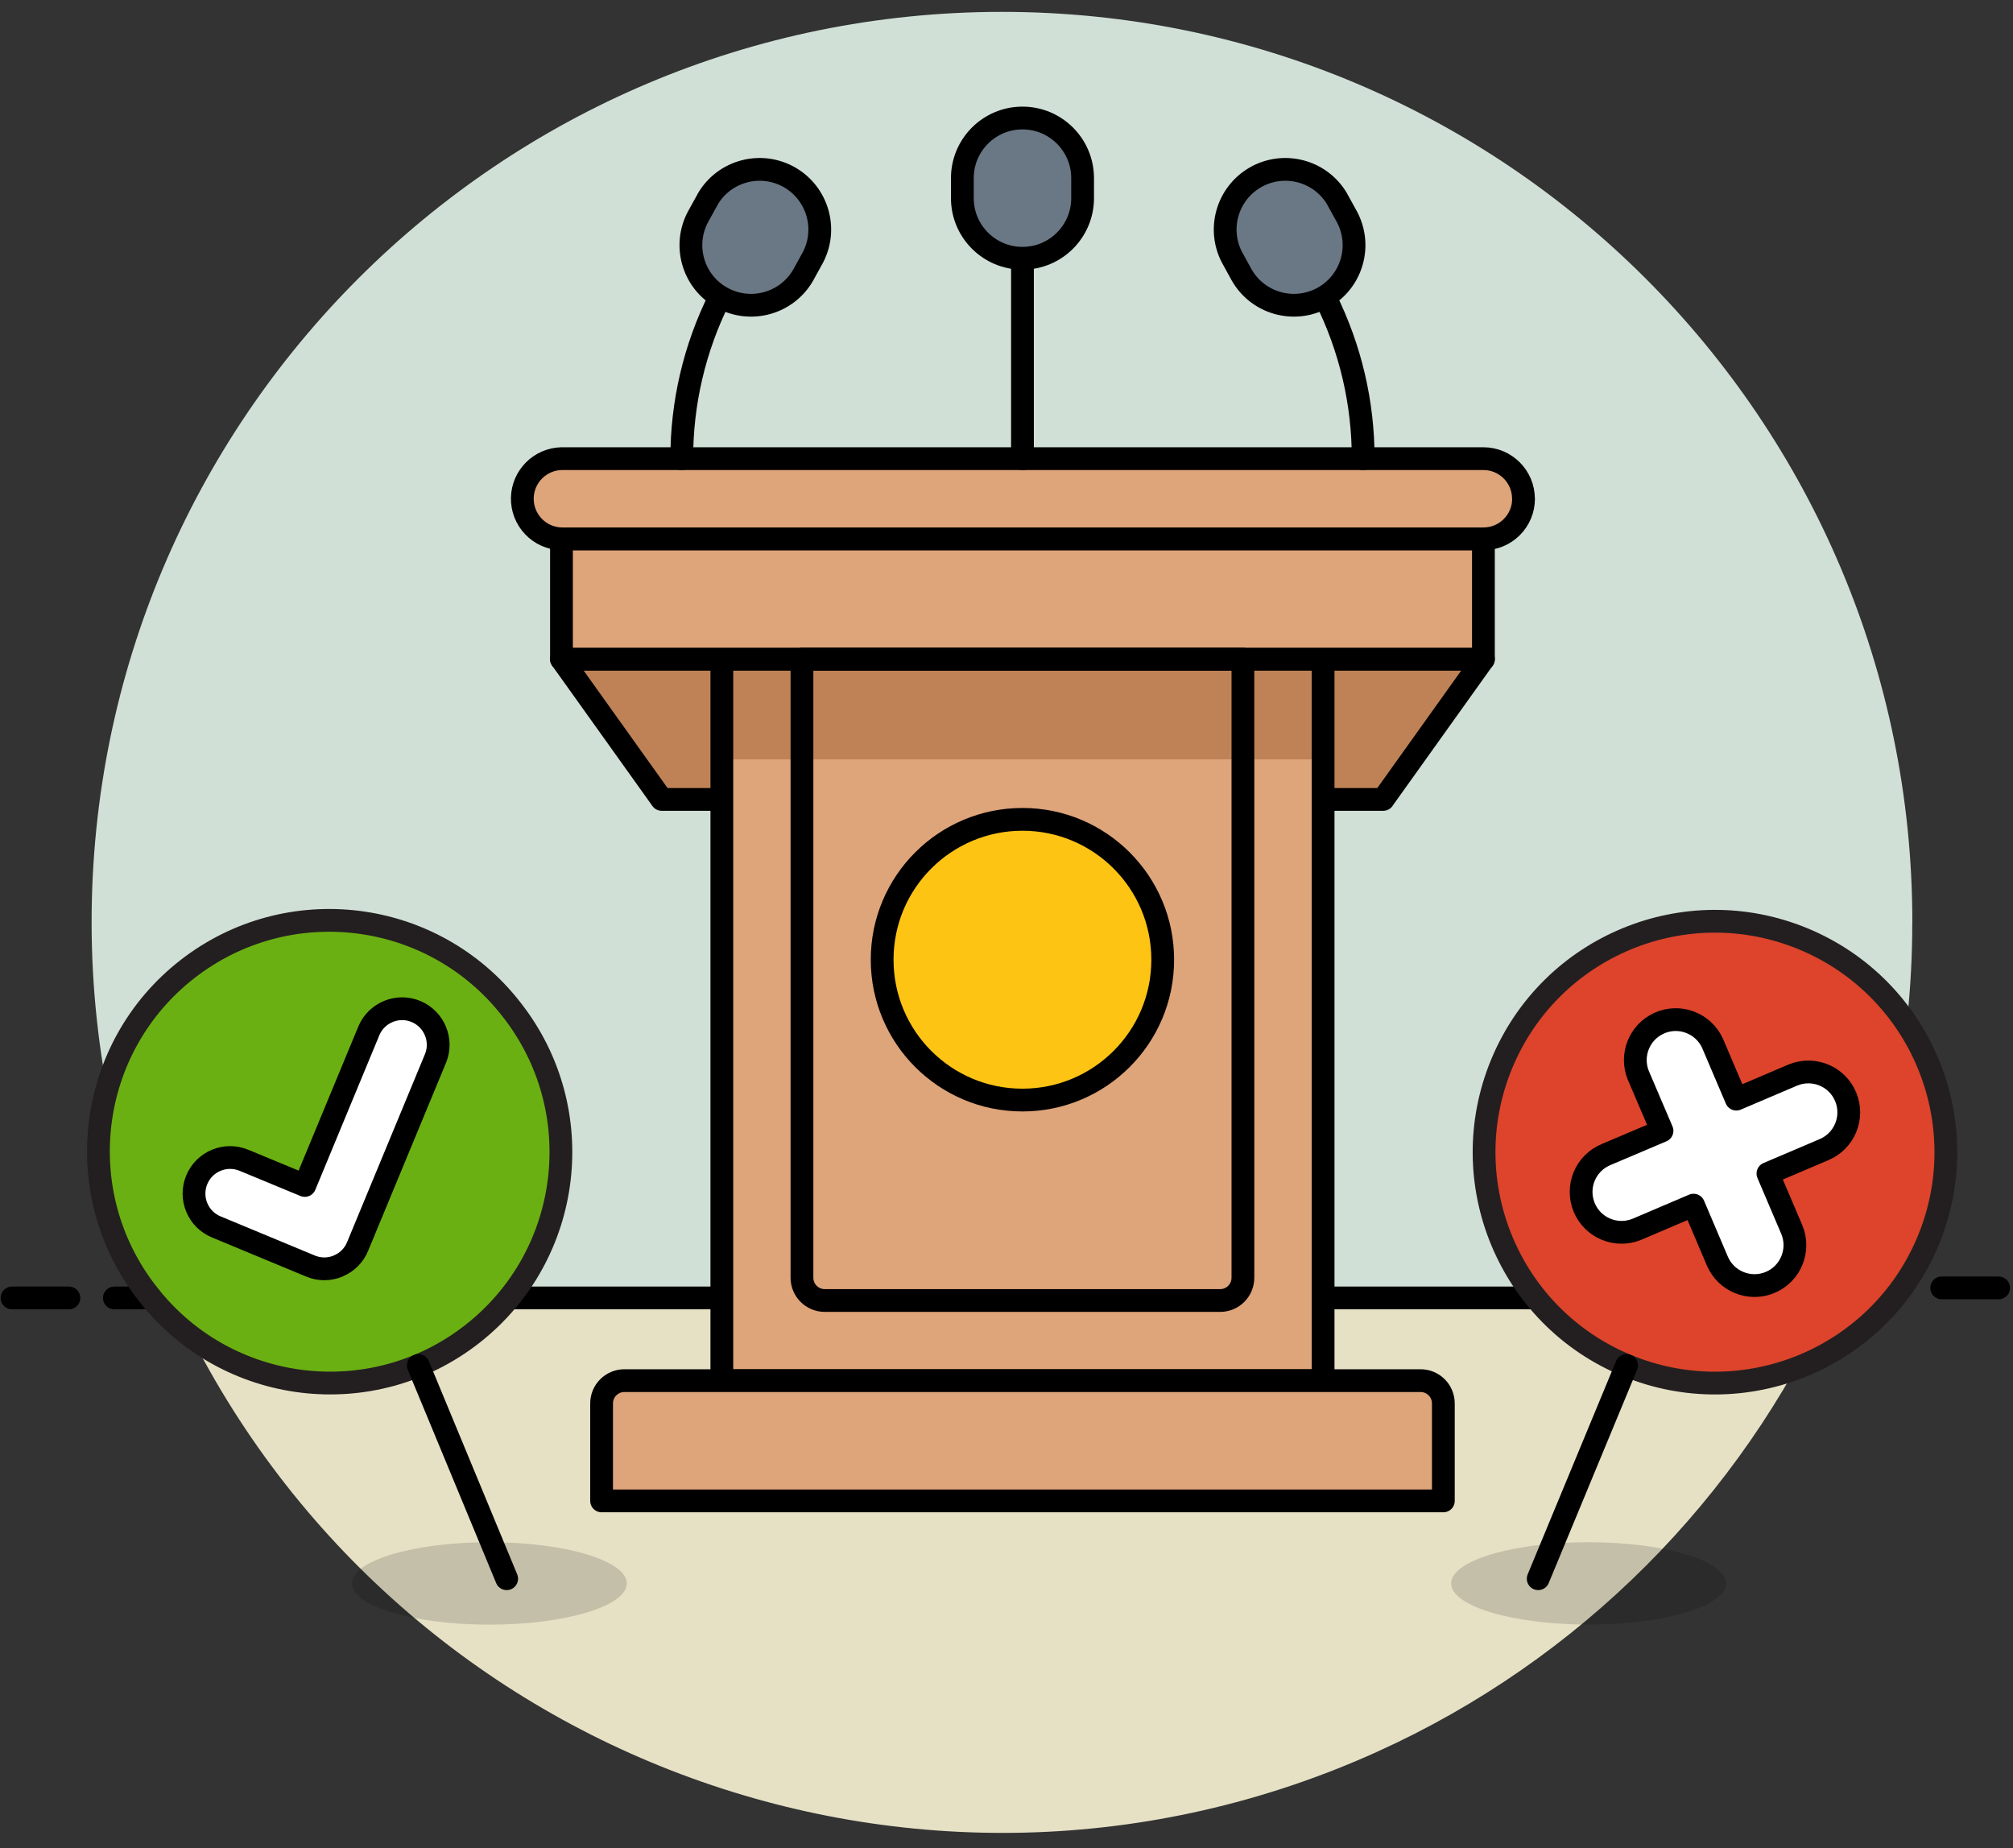 <?xml version="1.0" encoding="UTF-8"?> <svg xmlns="http://www.w3.org/2000/svg" id="Layer_1" viewBox="0 0 305 280"><rect x="0" y="0" width="305" height="280" fill="#333333" stroke="none"/><defs><style>.cls-1{fill:none;}.cls-1,.cls-2,.cls-3,.cls-4,.cls-5,.cls-6{stroke:#000;stroke-linecap:round;stroke-linejoin:round;stroke-width:3.45px;}.cls-7{fill:#dd442b;}.cls-7,.cls-8{stroke:#231f20;stroke-miterlimit:10;stroke-width:3.45px;}.cls-2{fill:#fec414;}.cls-8{fill:#6bb012;}.cls-3{fill:#fff;}.cls-9,.cls-10,.cls-11,.cls-12,.cls-13{stroke-width:0px;}.cls-9,.cls-5{fill:#dea47a;}.cls-10{fill:#d0e0d6;}.cls-11,.cls-4{fill:#bf8256;}.cls-12{fill:#e6e1c5;}.cls-6{fill:#6a7784;}.cls-13{isolation:isolate;opacity:.15;}</style></defs><path class="cls-10" d="m289.75,139.75c0-76.18-61.74-137.94-137.91-137.95C75.66,1.79,13.89,63.54,13.88,139.72c0,19.64,4.19,39.05,12.29,56.93h251.28c8.11-17.87,12.31-37.27,12.29-56.9Z"></path><path class="cls-12" d="m26.17,196.65c31.43,69.39,113.17,100.16,182.56,68.73,30.49-13.81,54.92-38.24,68.73-68.73H26.17Z"></path><path class="cls-1" d="m17.33,196.65h268.97"></path><path class="cls-1" d="m1.82,196.65h8.62"></path><path class="cls-1" d="m294.2,195.13h8.62"></path><path class="cls-4" d="m209.58,121.12h-109.32l-15.19-21.26h139.69l-15.19,21.26Z"></path><path class="cls-9" d="m109.37,99.87h91.1v109.32h-91.1v-109.32Z"></path><path class="cls-11" d="m109.37,99.87h91.1v15.18h-91.1v-15.18Z"></path><path class="cls-1" d="m109.37,99.87h91.1v109.32h-91.1v-109.32Z"></path><path class="cls-5" d="m85.07,81.64h139.69v18.22H85.07v-18.22Z"></path><path class="cls-5" d="m218.69,227.4h-127.54v-14.77c0-1.9,1.54-3.45,3.45-3.45h120.64c1.9,0,3.45,1.54,3.45,3.45v14.77Z"></path><path class="cls-5" d="m230.84,75.57c0,3.35-2.72,6.07-6.07,6.07H85.07c-3.35-.08-6.01-2.86-5.93-6.22.08-3.24,2.69-5.85,5.93-5.93h139.69c3.35,0,6.07,2.72,6.07,6.08Z"></path><path class="cls-1" d="m184.87,197.04h-59.91c-1.9,0-3.45-1.54-3.45-3.45v-93.72h66.81v93.72c0,1.9-1.54,3.45-3.45,3.45Z"></path><path class="cls-2" d="m133.66,145.41c0,11.74,9.51,21.26,21.25,21.26s21.26-9.51,21.26-21.25v-.02c0-11.74-9.51-21.26-21.25-21.26-11.74,0-21.26,9.51-21.26,21.25v.02Z"></path><path class="cls-1" d="m154.92,39.13v30.37"></path><path class="cls-1" d="m200.86,45.21c3.75,7.55,5.7,15.86,5.68,24.29"></path><path class="cls-6" d="m164.03,26.99c0-5.03-4.08-9.11-9.11-9.11s-9.11,4.08-9.11,9.11v3.03c0,5.03,4.08,9.11,9.11,9.11s9.11-4.08,9.11-9.11v-3.03Z"></path><path class="cls-6" d="m202.61,30.17c-2.54-4.34-8.12-5.8-12.47-3.26-4.17,2.45-5.71,7.73-3.5,12.03l1.46,2.66c2.46,4.39,8.02,5.94,12.41,3.48,4.33-2.43,5.91-7.88,3.56-12.25l-1.47-2.66Z"></path><path class="cls-1" d="m108.98,45.21c-3.75,7.55-5.7,15.86-5.68,24.29"></path><path class="cls-6" d="m107.23,30.17c2.54-4.34,8.12-5.8,12.47-3.26,4.17,2.45,5.71,7.73,3.5,12.03l-1.46,2.66c-2.46,4.39-8.02,5.94-12.41,3.48-4.33-2.43-5.91-7.88-3.56-12.25l1.47-2.66Z"></path><path class="cls-13" d="m219.87,239.9c0,3.45,9.32,6.24,20.82,6.24s20.82-2.8,20.82-6.24-9.32-6.24-20.82-6.24-20.82,2.8-20.82,6.24Z"></path><path class="cls-13" d="m53.32,239.9c0,3.45,9.32,6.25,20.82,6.25,11.5,0,20.82-2.79,20.83-6.24h0c0-3.45-9.32-6.25-20.82-6.25-11.5,0-20.82,2.79-20.83,6.24h0Z"></path><path class="cls-8" d="m22.52,196.2c11.95,15.18,33.94,17.8,49.12,5.85,15.18-11.95,17.8-33.94,5.85-49.12-11.87-15.24-33.85-17.97-49.09-6.1-15.24,11.87-17.97,33.85-6.1,49.09.07.09.15.19.22.28h0Z"></path><path class="cls-3" d="m51.23,191.82c-1.34.56-2.84.56-4.18,0l-14.28-5.93c-2.79-1.15-4.11-4.35-2.96-7.14,1.15-2.79,4.35-4.11,7.14-2.96h0l9.23,3.82,9.74-23.51c1.21-2.76,4.44-4.02,7.2-2.81,2.68,1.18,3.96,4.26,2.9,6.99l-11.83,28.56c-.55,1.35-1.61,2.42-2.96,2.97Z"></path><path class="cls-1" d="m63.38,206.88l13.39,32.31"></path><path class="cls-7" d="m292.16,187.95c-7.39,17.85-27.85,26.32-45.7,18.93-17.85-7.39-26.32-27.85-18.93-45.7,7.39-17.85,27.85-26.32,45.7-18.93,0,0,0,0,0,0,17.84,7.39,26.32,27.85,18.93,45.7Z"></path><path class="cls-3" d="m267.87,177.8l8.45-3.6c3.13-1.29,4.62-4.86,3.34-7.99s-4.86-4.62-7.99-3.34c-.05.02-.09.04-.14.06l-8.45,3.6-3.6-8.45c-1.4-3.08-5.03-4.45-8.11-3.05-2.98,1.35-4.37,4.81-3.16,7.85l3.61,8.45-8.46,3.59c-3.13,1.29-4.62,4.86-3.34,7.99s4.86,4.62,7.99,3.34c.05-.02.09-.04.14-.06l8.45-3.6,3.6,8.46c1.32,3.11,4.92,4.56,8.03,3.24s4.56-4.92,3.24-8.03h0l-3.6-8.45Z"></path><path class="cls-1" d="m246.45,206.88l-13.39,32.31"></path></svg> 